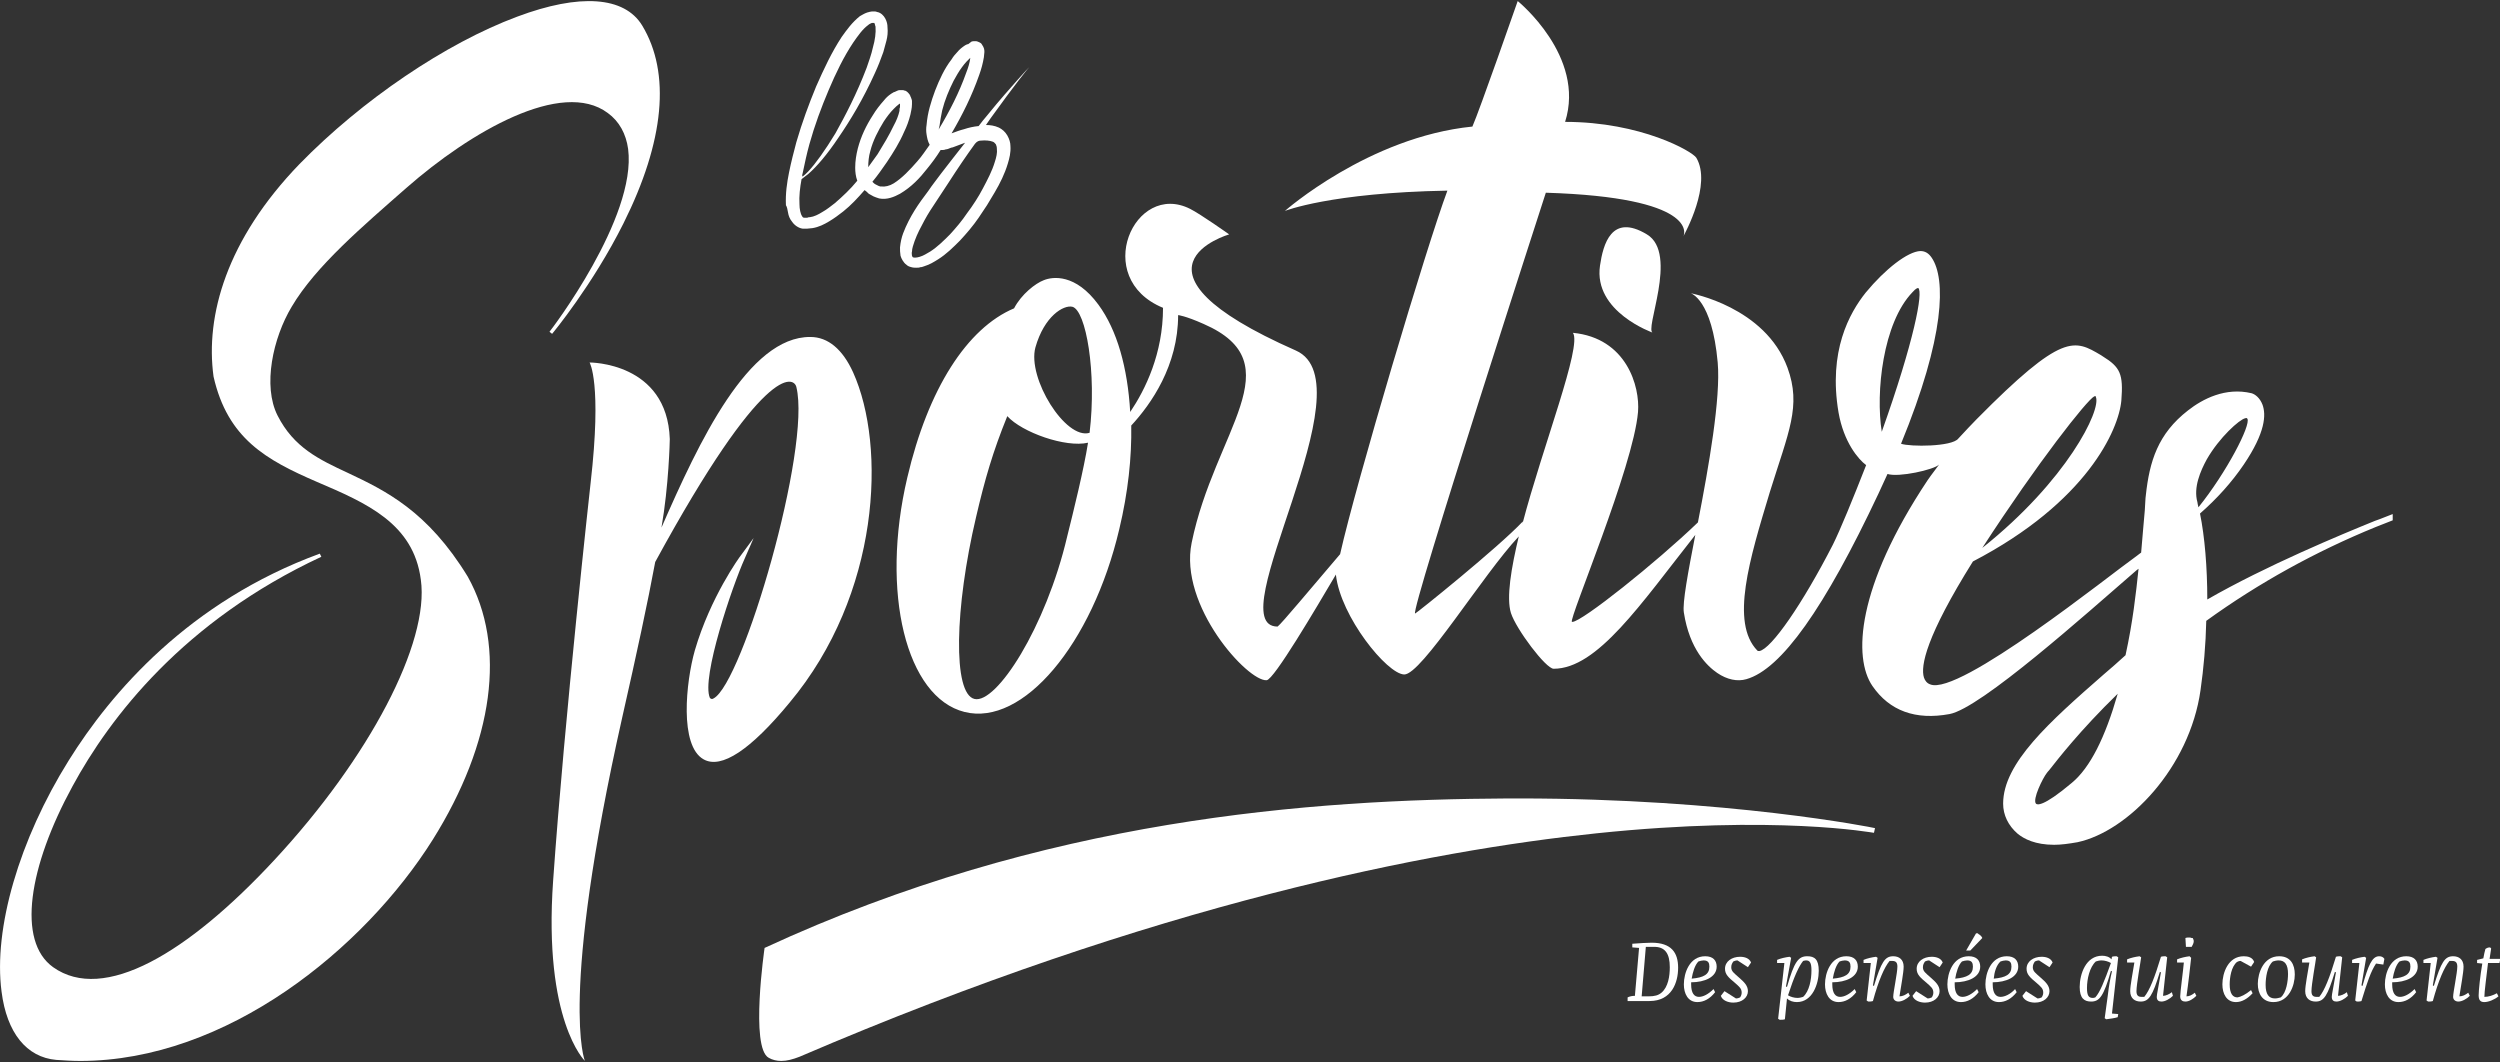 <?xml version="1.0" encoding="utf-8"?>
<!-- Generator: Adobe Illustrator 23.0.3, SVG Export Plug-In . SVG Version: 6.00 Build 0)  -->
<svg version="1.1" id="Calque_1" xmlns="http://www.w3.org/2000/svg" xmlns:xlink="http://www.w3.org/1999/xlink" x="0px" y="0px"
	 viewBox="0 0 480 204" style="enable-background:new 0 0 480 204;" xml:space="preserve">
<rect x="0" y="0" width="480" height="204" fill="#333333" stroke="none"/>
<style type="text/css">
	.st0{fill:#FFFFFF;}
</style>
<g>
	<path class="st0" d="M323.5,45.6C323.5,45.6,323.5,45.6,323.5,45.6C323.5,45.6,323.5,45.6,323.5,45.6"/>
	<path class="st0" d="M422.1,97.4c-0.1-0.4-0.2-0.9-0.2-1c-0.8-2.8,0.6-6,1.8-8.2c2.4-4.2,6.3-7.7,7.4-7.9c0.3-0.1,0.3,0,0.4,0.1
		C432.2,81.6,427.5,90.7,422.1,97.4C422.1,97.4,422.1,97.4,422.1,97.4 M397.8,150.3c-5.7,4.8-6.7,4.2-6.9,4
		c-0.7-0.8,1.3-4.9,2.1-5.9c0.1-0.1,0.2-0.3,0.5-0.6c1.5-1.9,5.8-7.5,13.1-14.6C404.2,141.6,401.3,147.4,397.8,150.3 M361.3,82.9
		c-1.2-7.5,0.2-20.9,5.9-26.8c0.7-0.8,1-0.8,1.1-0.8h0C369.3,56,367.5,65.5,361.3,82.9 M209.2,83.1c-4.6,1.4-12-10.5-10.4-16.4
		c1.7-6,5.4-8.2,7.1-7.8C208.5,59.6,210.6,71.5,209.2,83.1 M204.9,103c-4.1,17.5-13.6,32.2-17.8,31.2c-4.2-1-3.8-17.5,0.3-34.9
		c1.7-7.3,3.2-12.5,6-19.4c2.8,3.1,11.2,6.1,15.5,5.1C208.1,90.1,206.1,98.2,204.9,103 M402.1,76.1c0.3-0.1,0.3,0,0.3,0.1
		c1.1,2.5-5.6,16.1-21.8,29C391.3,88.7,400.7,76.8,402.1,76.1 M459.4,98.7C459.4,98.7,459.4,98.7,459.4,98.7
		c-1.1,0.4-2.2,0.9-3.4,1.3c-6.4,2.6-20.9,8.6-32.2,15.1c0-6.2-0.5-12.1-1.4-16.5c3.2-2.8,6.1-6,8.4-9.4c4.2-6.2,4.3-9.6,3.6-11.5
		c-0.5-1.3-1.4-2-2.1-2.2c-5-1.2-9.4,1.1-12.2,3.3c-5.8,4.5-7.4,9.8-8.1,16.3c-0.1,0.6-0.1,1.6-0.2,2.9c-0.2,2-0.4,4.8-0.7,8.1
		c0,0-0.3,0.2-0.8,0.6c-5.1,3.6-34.2,27-39.7,24.7c-0.6-0.2-1-0.7-1.2-1.3c-0.7-2.2,0.4-7.9,9.4-22.3c21.9-11.4,28-25.3,28.5-30.9
		c0.4-5.1-0.2-6.4-3.6-8.5l-0.3-0.2c-5.1-3-7.3-4.5-23.9,12.3c-0.9,0.9-2.1,2.2-3.5,3.7l0,0c-1.2,1.6-9.3,1.6-11,1
		c8.5-20.7,8.6-31.7,5.9-35.7c-0.6-0.9-1.3-1.3-2.2-1.3c-2.4,0.1-6.7,3.4-10.5,8c-3.1,3.9-7.2,11.2-5.2,23c1,5.7,3.8,9,5.3,10.1
		c-2.5,6.4-5,12.5-6.4,15.3c-5.8,11.3-11.8,20-14.1,20.4c-0.2,0-0.3,0-0.4-0.1c-5.2-5.4-1.5-17.5,2.4-30.4
		c3.6-11.6,6.1-16.5,3.4-23.9c-4.3-11.7-18.6-14.3-18.6-14.3s4.1,1.1,5.2,13.3c0.6,6.8-1.7,19.9-3.8,30.7
		c-8,7.7-22.3,19.1-24.1,19.1c0,0,0,0-0.1,0c-0.6-0.6,11.8-29.7,12.7-40.3c0.4-4.9-2.2-14.2-12.5-15.2c1.8,2.5-5.8,21.8-9.7,36.7
		l0.1-0.5c-4.7,5-20.5,17.7-20.7,17.7c-1-0.3,25.1-80.8,25.1-80.8c29.1,0.9,26.7,7.9,26.4,8.4c0.3-0.6,5.5-10,2.5-15.1
		c-0.7-1.2-10.6-6.9-25.2-6.9c4-12.6-9.1-23.2-9.1-23.2s-7.4,21.2-8.7,24.1c-19.9,2-36,16.2-36,16.2s8.7-3.5,31.2-3.9
		c-4,10.7-17.5,56-20.6,69.8c-5.9,6.9-11.2,13.3-12,13.9c-11.5,0,17.8-46.7,3.5-53c-35.6-15.7-12.8-22.3-12.8-22.3s-5.5-3.9-7.5-4.9
		c-10.7-5.4-19,13.3-5.2,19c0,8.8-3.4,15.7-6.3,20c-0.5-8.5-2.5-15.7-6.1-20.6c-4.4-6-8.8-5.4-10.5-4.7c-1.6,0.6-4.3,2.7-5.7,5.4
		c-9,3.8-16.5,15.4-20.5,32.5c-5.2,22.1-0.2,42.2,11,45s24.5-13,29.7-35.1c1.7-7.1,2.4-13.8,2.3-19.9c3.8-4.1,9-11.5,9-21.2
		c0,0,1.3,0.1,4.9,1.7c17.4,7.6,2.1,20.5-2.3,42c-2.5,12.1,10.8,26.7,14.4,26.4c1.4-0.1,9.4-13.7,13.3-20.3c0,0,0,0,0,0.1
		c0.9,8,9.8,19,13.1,19.1c3.3,0.1,15.2-19.3,22-26.5l0.1-0.4c-1.6,6.6-2.5,12.2-1.6,15.1c1,3.1,6.7,10.7,8.2,10.7
		c8.4,0,16.7-12.4,27.2-25.7c-1.4,7.2-2.5,13.1-2.2,14.9c1.1,7.1,4.5,10.3,6.4,11.6c1.9,1.3,3.9,1.7,5.6,1.2
		c6.7-1.9,15-13.6,25.4-35.7c0.5-1.1,1.2-2.6,1.7-3.7c2.1,0.7,8.9-0.8,9.9-1.8l0,0c-1.3,1.7-2.2,3-2.2,3
		c-13.7,20.6-14.3,34.1-10.6,39.5c3.3,4.8,8.3,6.6,14.8,5.4c6-1.1,26.2-19.2,35.9-27.6c0.1-0.1,0.3-0.2,0.4-0.3
		c-0.5,4.8-1.1,10.2-2.5,16.6c-1.4,1.3-2.8,2.5-4.2,3.7c-10.4,9.1-19.3,17-19.3,24.8c0,2.2,1,4.2,2.7,5.7c1.3,1.1,3.5,2.2,7.1,2.2
		c1.3,0,2.8-0.2,4.5-0.5c9.7-2.1,21.5-14.3,23.6-29.2c0.6-4.2,1-8.7,1.1-13.3c10.1-7.3,21-13.3,32.5-18c2-0.8,3.3-1.3,3.3-1.3
		L459.4,98.7z"/>
	<path class="st0" d="M316.2,45c-6.8-4.1-8.4,1.9-9,6c-1.3,8.9,10.2,12.9,10.2,12.9C315.5,63.7,322.4,48.7,316.2,45"/>
	<path class="st0" d="M154.1,33.3c0.4-1.9,0.8-3.8,1.3-5.6c1-3.6,2.3-7.1,3.7-10.4c1.4-3.3,2.9-6.4,4.7-9.1c0.9-1.3,1.8-2.6,2.9-3.4
		c0.2-0.2,0.5-0.3,0.7-0.4c0.1,0,0,0,0.2,0c0,0,0.1,0,0.2,0c0.1,0,0.1,0,0.1,0.1c0.1,0.1,0.1,0.4,0.2,0.6c0.1,1.2-0.1,2.6-0.5,4
		c-0.3,1.4-0.8,2.7-1.2,3.9c-1.9,5-4.1,9.2-6,12.6c-2,3.3-3.8,5.8-5.2,7.3c-0.4,0.4-0.8,0.8-1.1,1C154,33.8,154,33.6,154.1,33.3
		 M167.1,29c0.5-2,1.5-3.9,2.6-5.7c0.6-0.9,1.2-1.7,1.9-2.4c0.3-0.3,0.7-0.7,1-0.9c0.1-0.1,0.2-0.1,0.2-0.1c0,0,0,0,0,0
		c0,0,0,0.1,0,0.1c0,0.2,0,0.4,0,0.6c-0.1,0.2-0.1,0.4-0.1,0.7c-0.2,0.9-0.6,1.9-1.1,2.8c-0.9,1.9-2,3.7-3.1,5.5
		c-0.6,0.8-1.2,1.7-1.8,2.5C166.7,31.1,166.8,30,167.1,29 M180.4,24.1c0.1-0.9,0.3-1.9,0.5-2.9c0.5-2,1.3-3.9,2.2-5.7
		c0.5-0.9,1-1.8,1.6-2.6c0.3-0.4,0.6-0.8,0.9-1.1c0.3-0.3,0.5-0.5,0.7-0.7c-0.1,0.9-0.4,1.9-0.8,2.9c-1.3,3.7-3.2,7.4-5.3,10.9
		C180.3,24.7,180.3,24.4,180.4,24.1 M188.3,27c0.9-0.1,1.8,0,2.3,0.2c0.3,0.1,0.4,0.3,0.6,0.5c0.1,0.2,0.2,0.5,0.2,0.9
		c0.1,0.7-0.1,1.6-0.4,2.5c-0.5,1.7-1.4,3.4-2.3,5.1c-0.4,0.8-0.9,1.6-1.4,2.4c-0.3,0.4-0.5,0.8-0.8,1.2c-0.3,0.4-0.5,0.7-0.8,1.1
		c-1,1.5-2.2,2.9-3.3,4.1c-1.2,1.2-2.4,2.4-3.8,3.3c-0.7,0.4-1.3,0.8-2,1c-0.6,0.2-1.2,0.2-1.3,0.1c-0.1,0-0.1-0.1-0.2-0.3
		c0-0.2-0.1-0.5,0-0.8c0-0.6,0.3-1.4,0.5-2c0.5-1.4,1.2-2.7,1.9-4c0.7-1.3,1.5-2.5,2.3-3.7c0.8-1.2,1.6-2.4,2.3-3.5
		c1.8-2.8,3.5-5.3,5.1-7.5C187.6,27.1,188,27,188.3,27 M151.3,40.8c0.1,0.6,0.3,1.2,0.8,1.8c0.4,0.6,1.2,1.2,2,1.3c0.1,0,0,0,0.2,0
		l0.1,0l0.2,0l0.4,0c0.3,0,0.7-0.1,1-0.1c1.2-0.2,2.2-0.7,3.2-1.3c1-0.6,1.8-1.2,2.7-1.9c1.5-1.2,2.8-2.6,4.1-4.1
		c0.3,0.2,0.5,0.4,0.8,0.7c0.3,0.2,0.6,0.3,0.9,0.5l0.5,0.2c0.2,0.1,0.4,0.1,0.6,0.2c1.5,0.3,2.9-0.3,4-0.9c2.2-1.3,3.8-3,5.2-4.8
		c0.9-1.1,1.8-2.3,2.6-3.6c0.1,0,0.2,0,0.3,0c0.2,0,0.4,0,0.6-0.1c0.2,0,0.4-0.1,0.5-0.1l0.5-0.2c0.1,0,0.2-0.1,0.4-0.1
		c0.8-0.3,1.6-0.6,2.4-0.9c-1.4,1.8-3,3.8-4.6,5.9c-0.8,1.1-1.7,2.2-2.5,3.4c-0.9,1.2-1.8,2.4-2.6,3.7c-0.8,1.3-1.6,2.8-2.2,4.4
		c-0.3,0.8-0.5,1.7-0.6,2.7c0,0.5,0,1,0.1,1.6c0.1,0.3,0.2,0.6,0.4,0.9c0.2,0.3,0.4,0.6,0.7,0.8c0.3,0.3,0.6,0.4,1,0.5
		c0.3,0.1,0.7,0.1,0.9,0.1c0.3,0,0.6,0,0.8-0.1c0.3,0,0.5-0.1,0.8-0.2c1-0.3,1.8-0.8,2.6-1.3c1.6-1,2.9-2.3,4.2-3.6
		c1.3-1.4,2.5-2.8,3.6-4.4c0.3-0.4,0.5-0.8,0.8-1.2c0.3-0.4,0.5-0.8,0.8-1.2c0.5-0.8,1-1.7,1.5-2.5c1-1.7,1.9-3.5,2.5-5.5
		c0.3-1,0.6-2.1,0.5-3.4c0-0.6-0.2-1.3-0.6-2c-0.4-0.7-1-1.2-1.6-1.5c-0.9-0.4-1.7-0.5-2.5-0.5c0.3-0.4,0.6-0.9,0.9-1.3
		c2.3-3.2,4.1-5.6,5.4-7.3c1.3-1.7,2-2.5,2-2.5s-0.8,0.8-2.2,2.4c-1.4,1.6-3.4,3.8-5.9,6.9c-0.5,0.6-1.1,1.3-1.6,2
		c-1,0.1-1.9,0.3-2.8,0.6c-0.8,0.2-1.6,0.5-2.4,0.8c2.1-3.6,3.9-7.2,5.3-11.2c0.4-1.1,0.7-2.2,0.9-3.4c0-0.3,0.1-0.7,0.1-1
		c0-0.4,0-0.8-0.5-1.5c-0.1-0.2-0.3-0.3-0.5-0.4c-0.2-0.1-0.5-0.2-0.6-0.2c-0.4,0-0.7,0-0.9,0.1L186,8.4c-0.2,0.1-0.1,0.1-0.2,0.1
		l-0.1,0l-0.4,0.2c-0.6,0.4-1.1,0.8-1.5,1.3c-0.4,0.4-0.8,0.9-1.1,1.4c-0.7,0.9-1.3,1.9-1.8,2.9c-1,2-1.8,4.1-2.4,6.3
		c-0.3,1.1-0.5,2.2-0.6,3.4c-0.1,0.6-0.1,1.2,0,1.8c0.1,0.6,0.2,1.3,0.6,2c-0.8,1.1-1.5,2.2-2.4,3.2c-1.4,1.6-2.9,3.2-4.5,4.2
		c-0.8,0.5-1.7,0.7-2.4,0.6c-0.1,0-0.1,0-0.2,0l-0.3-0.1l-0.6-0.3c-0.2-0.1-0.3-0.2-0.5-0.4c0,0-0.1-0.1-0.1-0.1
		c1-1.2,1.9-2.5,2.8-3.8c1.2-1.8,2.4-3.7,3.3-5.8c0.5-1,0.9-2.1,1.2-3.3c0.1-0.6,0.3-1.2,0.3-2c0-0.2,0-0.4,0-0.6
		c0-0.2-0.1-0.4-0.2-0.7c-0.2-0.4-0.1-0.2-0.1-0.3l-0.1-0.1c0-0.1,0-0.1-0.1-0.2c-0.2-0.3-0.6-0.7-0.9-0.7c-0.2-0.1-0.3-0.1-0.5-0.1
		c-0.1,0-0.3,0-0.4,0c-0.3,0-0.5,0.1-0.7,0.2c-0.2,0.1-0.4,0.2-0.5,0.2c-0.2,0.1-0.3,0.2-0.5,0.3c-0.6,0.4-1,0.8-1.4,1.3
		c-0.8,0.9-1.5,1.8-2.1,2.8c-1.3,2-2.3,4.1-2.9,6.4c-0.3,1.2-0.5,2.4-0.5,3.7c0,0.8,0.1,1.7,0.4,2.5c-1.3,1.6-2.8,3-4.3,4.3
		c-0.8,0.6-1.5,1.2-2.4,1.7c-0.8,0.5-1.6,0.9-2.4,1c-0.2,0-0.3,0-0.5,0.1l-0.4,0l-0.2,0l0,0c0,0,0,0,0,0c-0.2,0-0.3-0.1-0.4-0.3
		c-0.3-0.4-0.5-1.4-0.5-2.3c-0.1-1.5,0.1-3.2,0.4-4.8c0.4-0.3,0.8-0.6,1.3-1c1.6-1.4,3.6-3.7,5.8-7c2.2-3.2,4.7-7.3,7-12.4
		c0.6-1.3,1.1-2.6,1.6-4c0.2-0.7,0.4-1.5,0.6-2.2c0.2-0.8,0.3-1.6,0.2-2.6c0-0.5-0.1-1-0.4-1.6c-0.3-0.6-0.9-1.2-1.6-1.3
		c-0.2-0.1-0.3-0.1-0.5-0.1l-0.2,0c-0.3,0-0.1,0-0.2,0l-0.1,0c-0.1,0-0.6,0.1-0.9,0.2c-0.6,0.2-1,0.5-1.4,0.7
		c-1.5,1.2-2.5,2.6-3.5,4c-1.9,2.9-3.4,6.1-4.9,9.5c-1.4,3.4-2.7,6.9-3.8,10.7c-0.5,1.9-1,3.8-1.4,5.8c-0.4,2-0.7,4-0.6,6.3
		C151.1,39.7,151.2,40.2,151.3,40.8"/>
	<path class="st0" d="M163.8,71.5c-2-4.4-4.8-6.8-8.2-6.8c-11.9-0.1-21.4,20.1-28.6,36.6c1.4-8,1.6-16.6,1.6-17
		c-0.5-14.8-15.4-14.7-15.4-14.7s2.4,3.9,0.2,23.1c0,0-5,45-7.2,76.4c-1.9,26.9,6.1,34.6,6.1,34.6s-5-11.8,7.2-66.1
		c2.7-11.9,4.9-22.1,6.3-29.7c20.8-38.2,26.6-35.7,27.1-33.6c2.9,11.7-10.3,56.9-15.9,59.8c-0.3,0.2-0.5,0.1-0.7-0.1
		c-1.7-3.8,4.3-21.5,6.7-26.8l1.7-3.9l-2.5,3.4c-0.1,0.1-5.8,7.9-8.8,18.2c-1.7,6-3,18.3,1.7,20.9c3.4,1.9,9-1.8,16.5-10.9
		C169,114.1,170.2,85.7,163.8,71.5"/>
	<path class="st0" d="M66.8,90.8c-5.6-2.6-10.4-4.9-13.5-11c-2.9-5.7-0.9-14.9,2.7-20.9c4.6-7.8,13.7-15.5,22-22.8
		c12.3-10.8,29.9-21,38.7-14.4c2.2,1.6,3.5,4,3.9,6.9c1.7,13.2-14.9,34.9-15.1,35.1l0.5,0.4c0.1-0.1,7.8-9.4,13.7-21.2
		c7.9-15.8,9.1-28.9,3.6-38c-3.4-5.6-12-6.2-24-1.7c-13.7,5.1-29.8,16-41.8,28.3C43.5,46,39.4,60.6,41,72.3
		c2.7,11.9,10.1,16,19.8,20.2c9.6,4.1,18.6,8,20,18.8c1.7,12.1-9.9,34.2-28.1,53.8c-16.7,18-32.8,27.5-42.5,20.6
		c-7-5-4.7-19.3,3.7-34.7c7.2-13.3,21.4-31.8,47.8-44.1l-0.3-0.6C36.3,115.5,21.3,133,13.2,146c-9.5,15.2-14.5,32.3-12.9,44.4
		c1,7.9,4.8,12.6,10.5,13.1c1.5,0.1,3.1,0.2,4.6,0.2c28.1,0,54.5-21.5,67.7-42.5c11.7-18.7,14.2-37.1,6.7-50.5
		C82.1,98.1,74,94.2,66.8,90.8"/>
</g>
<g>
	<path class="st0" d="M322.2,185.8c0,2.8-1.2,6.4-5.5,6.4h-4.2v-0.7c0.4-0.2,0.9-0.3,1.4-0.3l0.8-9.2l-1.3-0.1v-0.3l0-0.4
		c1.2-0.1,3-0.2,3.7-0.2C320.9,181,322.2,182.9,322.2,185.8z M320.6,185.7c0-2.6-0.9-4-3.2-3.9l-1.4,0l-0.8,9.5h1.3
		c1.2,0,1.9-0.2,2.5-0.7C320.3,189.5,320.6,187.4,320.6,185.7z"/>
	<path class="st0" d="M329,189.9l0.3,0.6c-1,1.3-2.2,1.9-3.4,1.9c-1.8,0-2.6-1.6-2.6-3.4c0-2.2,1.1-5.4,4.1-5.4c1.5,0,2.2,0.8,2.2,2
		c0,2-2.3,3-4.9,3l0,0.4c0,1.7,0.6,2.4,1.5,2.4C327,191.4,328,190.9,329,189.9z M324.8,187.9c2.3-0.2,3.4-0.8,3.4-2.3
		c0-0.7-0.2-1.2-1.1-1.2c-0.3,0-0.7,0.1-1,0.2C325.4,185.3,325,186.7,324.8,187.9z"/>
	<path class="st0" d="M333.6,184.4c-0.3,0-0.6,0.1-0.8,0.2c-0.2,0.3-0.4,0.6-0.4,1.1c0,0.8,0.5,1.1,1.5,2c0.9,0.8,1.7,1.5,1.7,2.6
		c0,1.2-1.1,2.2-2.8,2.2c-1,0-2.1-0.4-2.4-1.3l0.7-0.9l2.2,1.4c0.3,0,0.6-0.1,0.8-0.2c0.2-0.3,0.3-0.6,0.3-0.9
		c0-0.8-0.4-1.1-1.3-1.9c-1.2-1-1.9-1.6-1.9-2.7c0-1.4,1.3-2.3,2.9-2.3c0.9,0,1.8,0.3,2.1,1.1l-0.6,0.9L333.6,184.4z"/>
	<path class="st0" d="M349.2,186.4c0,2.5-1.2,6-4.2,6c-0.7,0-1.4-0.2-1.9-0.7l-0.4,4c-0.3,0.1-0.6,0.1-1,0.1l-0.3-0.2l1.2-10.7h-1.4
		v-0.6c0.7-0.3,1.6-0.5,2.4-0.6l0.3,0.2l-1,5.5l0.2,0.1c1.4-4.9,2.2-5.9,3.9-5.9C348.4,183.6,349.2,184.2,349.2,186.4z M347.8,186.3
		c0-1.4-0.3-1.9-1-1.9c-0.1,0-0.3,0-0.6,0.1c-0.8,1-1.7,2.9-2.9,6.6c0.5,0.3,1.2,0.5,1.8,0.5c0.4,0,0.8-0.1,1.1-0.2
		C347.4,190.3,347.8,188.1,347.8,186.3z"/>
	<path class="st0" d="M356.1,189.9l0.3,0.6c-1,1.3-2.2,1.9-3.4,1.9c-1.8,0-2.6-1.6-2.6-3.4c0-2.2,1.1-5.4,4.1-5.4
		c1.5,0,2.2,0.8,2.2,2c0,2-2.3,3-4.9,3l0,0.4c0,1.7,0.6,2.4,1.5,2.4C354.1,191.4,355.1,190.9,356.1,189.9z M351.9,187.9
		c2.3-0.2,3.4-0.8,3.4-2.3c0-0.7-0.2-1.2-1.1-1.2c-0.3,0-0.7,0.1-1,0.2C352.5,185.3,352.1,186.7,351.9,187.9z"/>
	<path class="st0" d="M366.7,191.2c-0.6,0.6-1.5,1.1-2.2,1.1c-0.5,0-1-0.3-1-0.9c0-0.9,0.8-4.6,0.8-5.8c0-0.8-0.3-1.1-1-1.1
		c-0.1,0-0.3,0-0.5,0c-1,1.2-2.1,3.7-3.2,7.7c-0.3,0.1-0.6,0.1-0.9,0.1l-0.3-0.2l0.8-7.2h-1.4v-0.6c0.7-0.3,1.6-0.5,2.4-0.6l0.3,0.2
		l-0.9,5.3l0.2,0.1c1.4-4.6,2.1-5.7,3.7-5.7c1.1,0,2,0.6,2,2c0,1.1-0.5,3.7-0.8,5.7c0.6,0,1.2-0.3,1.7-0.7L366.7,191.2z"/>
	<path class="st0" d="M370.4,184.4c-0.3,0-0.6,0.1-0.8,0.2c-0.2,0.3-0.4,0.6-0.4,1.1c0,0.8,0.5,1.1,1.5,2c0.9,0.8,1.7,1.5,1.7,2.6
		c0,1.2-1.1,2.2-2.8,2.2c-1,0-2.1-0.4-2.4-1.3l0.7-0.9l2.2,1.4c0.3,0,0.6-0.1,0.8-0.2c0.2-0.3,0.3-0.6,0.3-0.9
		c0-0.8-0.4-1.1-1.3-1.9c-1.2-1-1.9-1.6-1.9-2.7c0-1.4,1.3-2.3,2.9-2.3c0.9,0,1.8,0.3,2.1,1.1l-0.6,0.9L370.4,184.4z"/>
</g>
<g>
	<path class="st0" d="M379.6,189.9l0.3,0.6c-1,1.3-2.2,1.9-3.4,1.9c-1.8,0-2.6-1.6-2.6-3.4c0-2.2,1.1-5.4,4.1-5.4
		c1.5,0,2.2,0.8,2.2,2c0,2-2.3,3-4.9,3l0,0.4c0,1.7,0.6,2.4,1.5,2.4C377.6,191.4,378.6,190.9,379.6,189.9z M375.4,187.9
		c2.3-0.2,3.4-0.8,3.4-2.3c0-0.7-0.2-1.2-1.1-1.2c-0.3,0-0.7,0.1-1,0.2C376,185.3,375.6,186.7,375.4,187.9z M379.8,179.3
		c0.4,0.2,0.7,0.5,0.8,0.8l-2.3,2.4h-0.8l1.9-3.3H379.8z"/>
	<path class="st0" d="M386.9,189.9l0.3,0.6c-1,1.3-2.2,1.9-3.4,1.9c-1.8,0-2.6-1.6-2.6-3.4c0-2.2,1.1-5.4,4.1-5.4
		c1.5,0,2.2,0.8,2.2,2c0,2-2.3,3-4.9,3l0,0.4c0,1.7,0.6,2.4,1.5,2.4C384.9,191.4,386,190.9,386.9,189.9z M382.8,187.9
		c2.3-0.2,3.4-0.8,3.4-2.3c0-0.7-0.2-1.2-1.1-1.2c-0.3,0-0.7,0.1-1,0.2C383.3,185.3,382.9,186.7,382.8,187.9z"/>
	<path class="st0" d="M391.5,184.4c-0.3,0-0.6,0.1-0.8,0.2c-0.2,0.3-0.4,0.6-0.4,1.1c0,0.8,0.5,1.1,1.5,2c0.9,0.8,1.7,1.5,1.7,2.6
		c0,1.2-1.1,2.2-2.8,2.2c-1,0-2.1-0.4-2.4-1.3l0.7-0.9l2.2,1.4c0.3,0,0.6-0.1,0.8-0.2c0.2-0.3,0.3-0.6,0.3-0.9
		c0-0.8-0.4-1.1-1.3-1.9c-1.2-1-1.9-1.6-1.9-2.7c0-1.4,1.3-2.3,2.9-2.3c0.9,0,1.8,0.3,2.1,1.1l-0.6,0.9L391.5,184.4z"/>
	<path class="st0" d="M406.7,194.7l-0.1,0.6c-0.6,0.2-1.5,0.3-2.2,0.4l-0.3-0.2l0.6-4.4c0.2-1.8,0.5-3.4,0.8-4.6l-0.2-0.1
		c-1.4,4.9-2.2,5.9-3.8,5.9c-1.3,0-2.2-0.6-2.2-2.8c0-2.5,1.2-6,4.3-6c0.7,0,1.4,0.2,1.8,0.7l0.1-0.5c0.3-0.1,0.6-0.1,0.9-0.1
		l0.3,0.2l-1.2,10.8L406.7,194.7z M405.3,184.9c-0.5-0.3-1.2-0.5-1.8-0.5c-0.4,0-0.8,0.1-1.1,0.2c-1.2,1.1-1.7,3.4-1.7,5.1
		c0,1.4,0.3,1.9,1.1,1.9c0.1,0,0.3,0,0.5-0.1C403.2,190.5,404,188.5,405.3,184.9z"/>
	<path class="st0" d="M417.2,191.2c-0.6,0.6-1.5,1.1-2.2,1.1c-0.5,0-0.9-0.2-0.9-0.9c0-0.5,0.3-1.7,0.8-4.7l-0.2-0.1
		c-1.4,4.6-2.1,5.7-3.7,5.7c-1.1,0-2-0.6-2-2c0-1.1,0.5-3.6,0.8-5.5h-1.4v-0.6c0.7-0.3,1.6-0.5,2.4-0.6l0.3,0.2
		c-0.1,0.9-0.9,5.2-0.9,6.5c0,0.8,0.3,1.1,1,1.1c0.1,0,0.3,0,0.5,0c1-1.2,2-3.7,3.2-7.7c0.3-0.1,0.6-0.1,0.9-0.1l0.3,0.2l-0.8,7.4
		c0.5,0,1.2-0.3,1.7-0.7L417.2,191.2z"/>
	<path class="st0" d="M420.7,183.9c-0.1,1.1-0.6,5.4-0.9,7.4c0.6,0,1.1-0.3,1.6-0.7l0.3,0.6c-0.6,0.6-1.4,1.1-2.1,1.1
		c-0.5,0-1-0.2-1-1c0-0.8,0.6-5.2,0.7-6.5H418v-0.6c0.7-0.3,1.6-0.5,2.4-0.6L420.7,183.9z M421,180.1c0.1,0.2,0.2,0.4,0.2,0.6
		c0,0.4-0.2,0.7-0.4,1.1h-1.1l-0.1-1.7c0.2-0.1,0.6-0.1,0.9-0.1C420.7,180.1,420.8,180.1,421,180.1z"/>
	<path class="st0" d="M432.2,190.1l0.3,0.6c-1,1.1-2.1,1.7-3.2,1.7c-1.8,0-2.6-1.6-2.6-3.4c0-2.2,1.1-5.4,4.1-5.4
		c0.8,0,1.7,0.2,2,1.1l-0.6,0.9l-2-1.1c-0.3,0-0.5,0.1-0.7,0.2c-1.1,0.9-1.4,3-1.4,4.3c0,1.8,0.6,2.5,1.5,2.5
		C430.2,191.4,431.1,191,432.2,190.1z"/>
	<path class="st0" d="M440.6,187.1c0,2.1-1.1,5.3-4.1,5.3c-2.1,0-3-1.6-3-3.5c0-2.1,1.1-5.3,4.1-5.3
		C439.8,183.6,440.6,185.2,440.6,187.1z M436.4,184.6c-1.1,0.9-1.4,3.1-1.4,4.5c0,1.8,0.6,2.6,1.8,2.6c0.4,0,0.7-0.1,1.1-0.2
		c1.1-0.9,1.4-3.2,1.4-4.5c0-1.8-0.6-2.6-1.8-2.6C437.1,184.4,436.7,184.5,436.4,184.6z"/>
	<path class="st0" d="M450.8,191.2c-0.6,0.6-1.5,1.1-2.2,1.1c-0.5,0-0.9-0.2-0.9-0.9c0-0.5,0.3-1.7,0.8-4.7l-0.2-0.1
		c-1.4,4.6-2.1,5.7-3.7,5.7c-1.1,0-2-0.6-2-2c0-1.1,0.5-3.6,0.8-5.5H442v-0.6c0.7-0.3,1.6-0.5,2.4-0.6l0.3,0.2
		c-0.1,0.9-0.9,5.2-0.9,6.5c0,0.8,0.3,1.1,1,1.1c0.1,0,0.3,0,0.5,0c1-1.2,2-3.7,3.2-7.7c0.3-0.1,0.6-0.1,0.9-0.1l0.3,0.2l-0.8,7.4
		c0.5,0,1.2-0.3,1.7-0.7L450.8,191.2z"/>
	<path class="st0" d="M456.2,185c-1,1.5-1.7,3.6-2.8,7.2c-0.3,0.1-0.6,0.1-0.9,0.1l-0.3-0.2l0.8-7.2h-1.4v-0.6
		c0.7-0.3,1.6-0.5,2.4-0.6l0.3,0.2l-0.9,5.3l0.2,0.1c1.1-3.9,1.8-5.7,3.2-5.7c0.5,0,0.8,0.2,1,0.5l-0.2,1.1L456.2,185z"/>
	<path class="st0" d="M463.6,189.9l0.3,0.6c-1,1.3-2.2,1.9-3.4,1.9c-1.8,0-2.6-1.6-2.6-3.4c0-2.2,1.1-5.4,4.1-5.4
		c1.5,0,2.2,0.8,2.2,2c0,2-2.3,3-4.9,3l0,0.4c0,1.7,0.6,2.4,1.5,2.4C461.6,191.4,462.6,190.9,463.6,189.9z M459.4,187.9
		c2.3-0.2,3.4-0.8,3.4-2.3c0-0.7-0.2-1.2-1.1-1.2c-0.3,0-0.7,0.1-1,0.2C460,185.3,459.6,186.7,459.4,187.9z"/>
	<path class="st0" d="M474.2,191.2c-0.6,0.6-1.5,1.1-2.2,1.1c-0.5,0-1-0.3-1-0.9c0-0.9,0.8-4.6,0.8-5.8c0-0.8-0.3-1.1-1-1.1
		c-0.1,0-0.3,0-0.5,0c-1,1.2-2.1,3.7-3.2,7.7c-0.3,0.1-0.6,0.1-0.9,0.1l-0.3-0.2l0.8-7.2h-1.4v-0.6c0.7-0.3,1.6-0.5,2.4-0.6l0.3,0.2
		l-0.9,5.3l0.2,0.1c1.4-4.6,2.1-5.7,3.7-5.7c1.1,0,2,0.6,2,2c0,1.1-0.5,3.7-0.8,5.7c0.6,0,1.2-0.3,1.7-0.7L474.2,191.2z"/>
	<path class="st0" d="M480,184.4l-0.1,0.5h-2.2c-0.3,2.6-0.7,5.5-0.7,6.5c0.8,0,1.7-0.3,2.4-0.7l0.3,0.6c-0.7,0.6-1.9,1.1-2.7,1.1
		c-0.7,0-1.1-0.3-1.1-1.3c0-0.9,0.3-3.8,0.7-6.1l-1-0.1v-0.6c0.4-0.1,0.8-0.2,1.2-0.3c0.1-0.7,0.3-1.4,0.4-1.8
		c0.3-0.2,0.5-0.3,0.9-0.3l0.2,0.2l-0.3,2h2.2V184.4z"/>
</g>
<g>
	<path class="st0" d="M173.1,162.7"/>
	<path class="st0" d="M289.7,153.3c-38,0.2-89.1,3.8-142.9,28.7c0,0-2.8,19.2,0.8,21.1c0.7,0.4,1.5,0.6,2.4,0.6
		c1.1,0,2.2-0.3,3.5-0.8c68.7-29.5,121.2-39.6,153-42.9c34.5-3.6,53.1-0.1,53.3-0.1l0.2-0.9c-0.3-0.1-28.3-5.7-68.4-5.7
		C290.9,153.3,290.3,153.3,289.7,153.3"/>
</g>
</svg>

